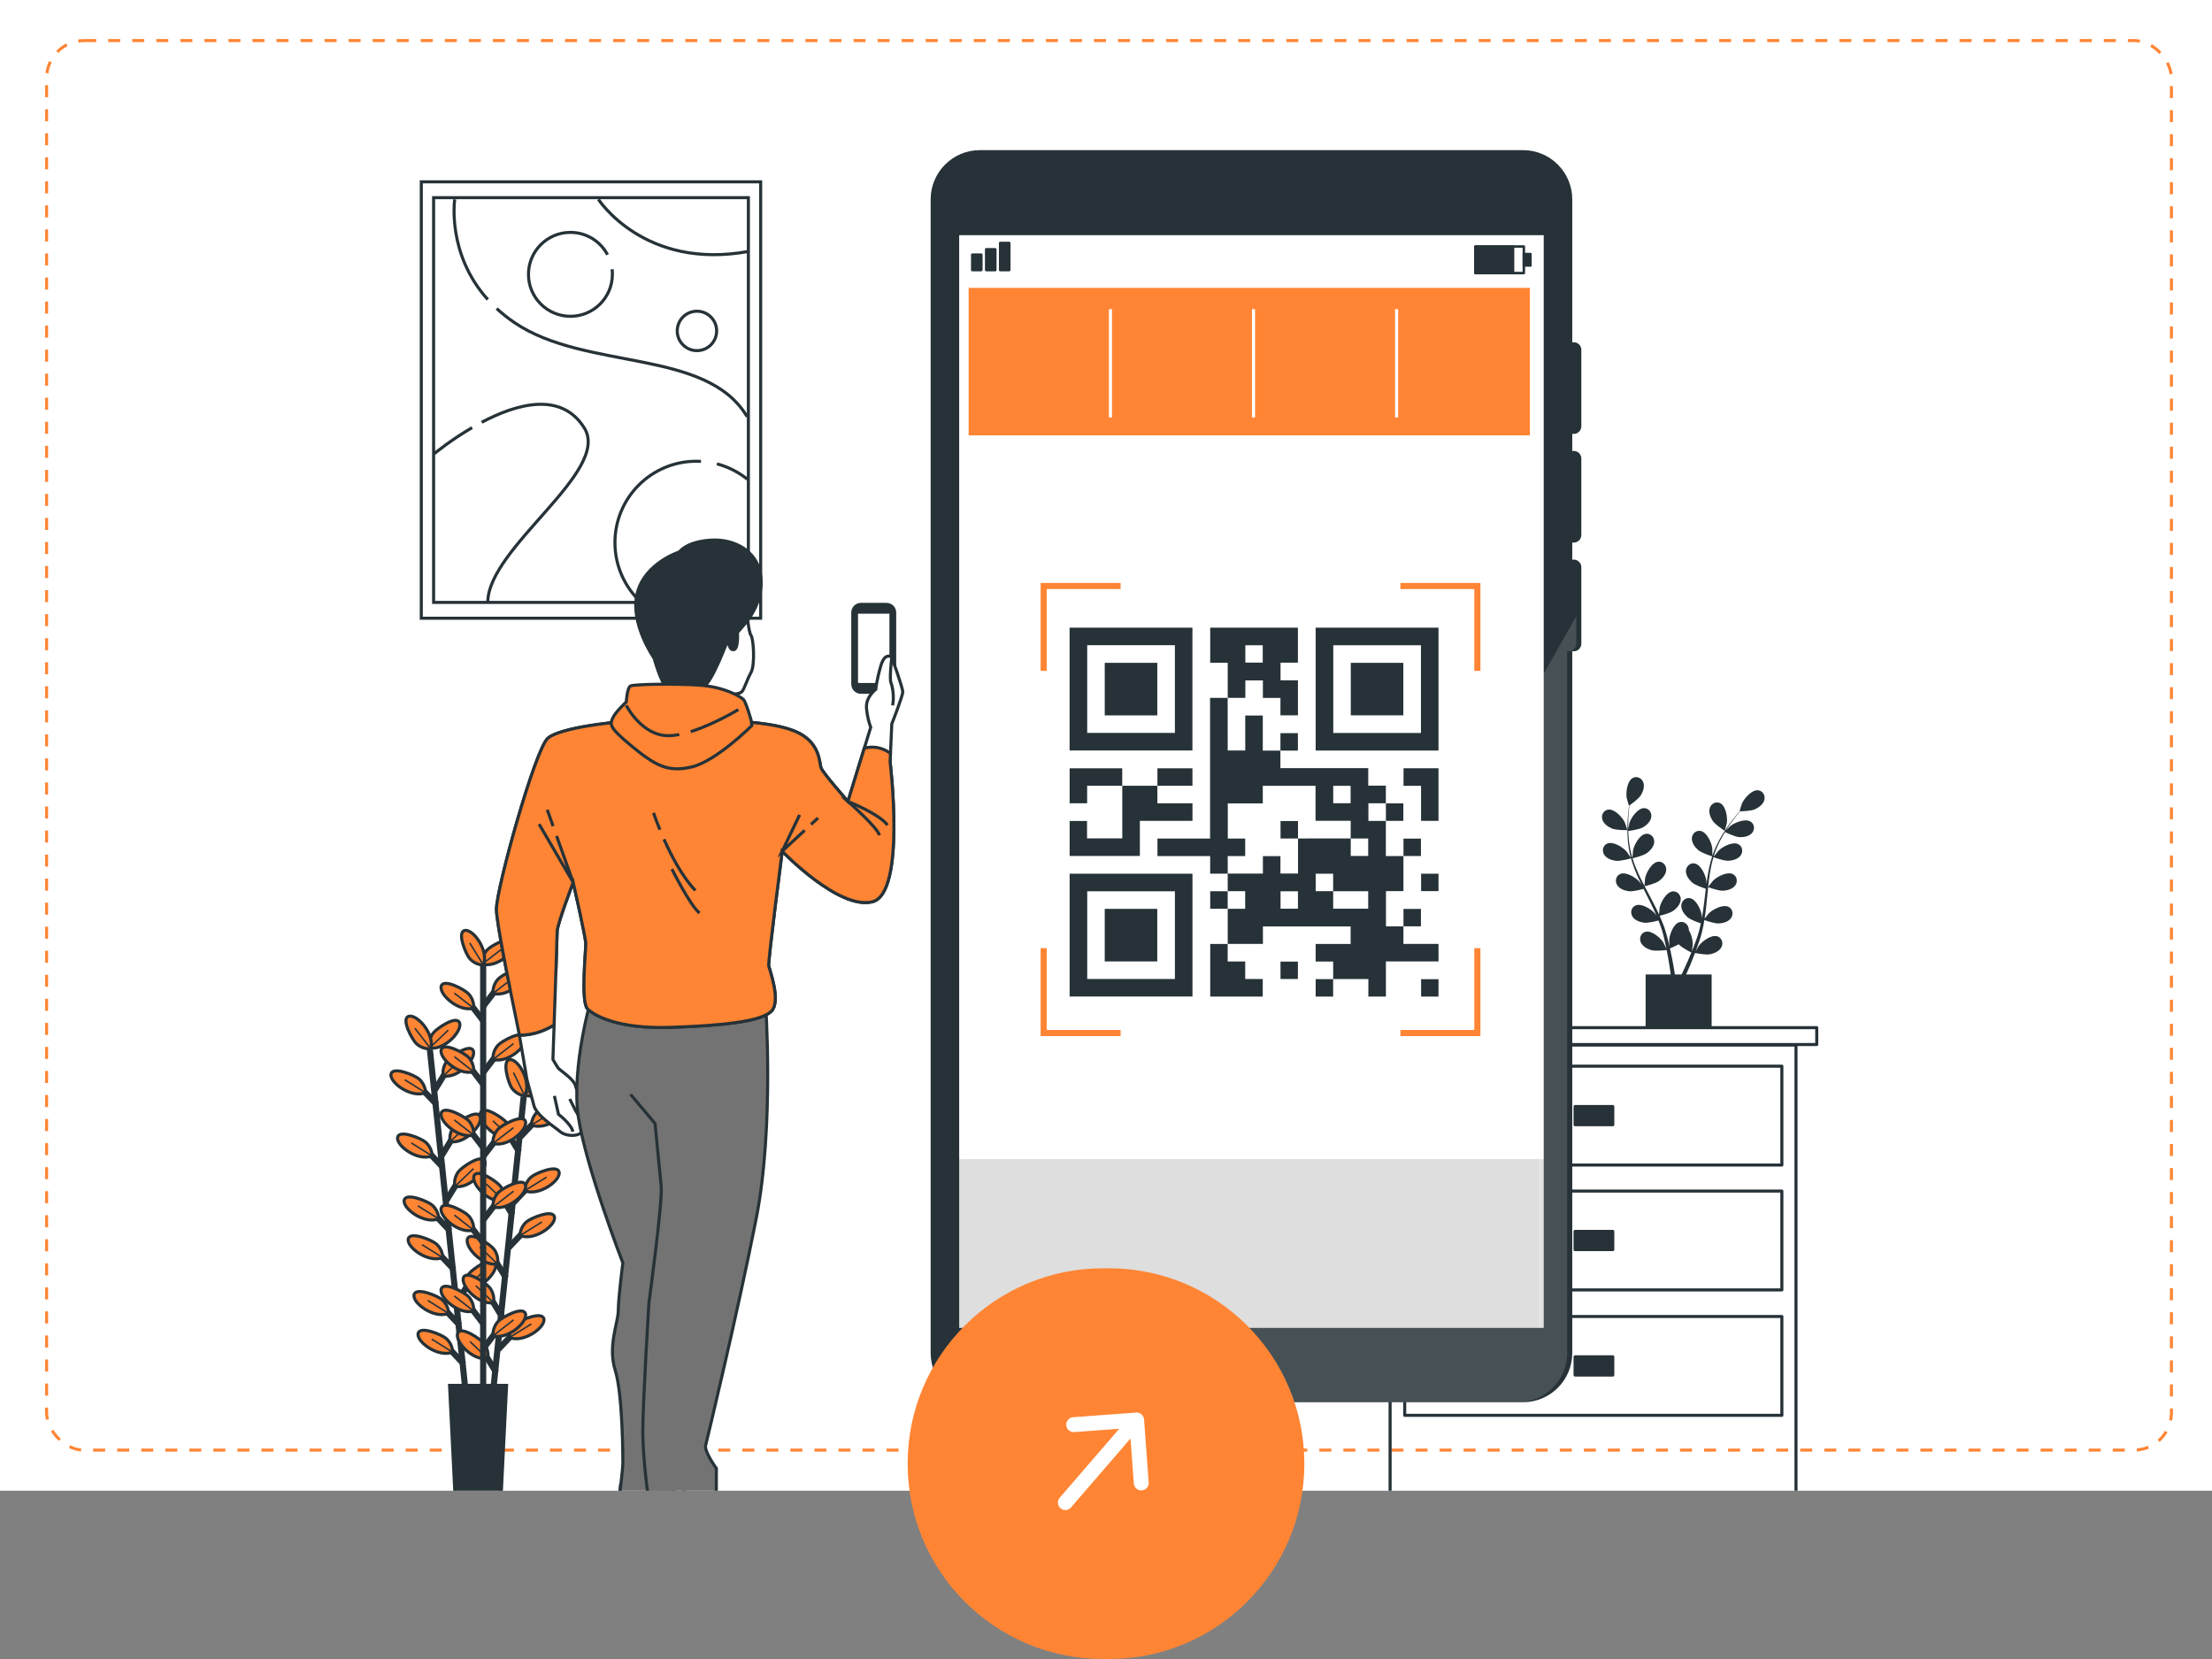 <svg width="368" height="276" viewBox="0 0 368 276" fill="none" xmlns="http://www.w3.org/2000/svg">
<rect x="0" y="0" width="368" height="276" fill="#808080" stroke="none"/>
<g clip-path="url(#clip0_485_4033)">
<rect width="368" height="248" fill="white"/>
<rect x="7.75" y="6.75" width="353.5" height="234.5" rx="6.25" stroke="#FF8534" stroke-width="0.5" stroke-dasharray="2 2"/>
<path d="M153.335 187.142V186.726L155.173 183.818H155.475V184.463H155.271L153.882 186.661V186.693H156.357V187.142H153.335ZM155.303 188V187.016V186.822V183.818H155.785V188H155.303ZM158.429 188.057C158.189 188.057 157.974 188.01 157.782 187.914C157.59 187.819 157.436 187.688 157.32 187.522C157.204 187.356 157.141 187.167 157.13 186.955H157.62C157.639 187.144 157.725 187.3 157.878 187.424C158.031 187.547 158.215 187.608 158.429 187.608C158.6 187.608 158.753 187.568 158.886 187.487C159.021 187.407 159.127 187.297 159.203 187.157C159.28 187.015 159.319 186.855 159.319 186.677C159.319 186.494 159.279 186.332 159.199 186.189C159.12 186.045 159.011 185.931 158.872 185.848C158.733 185.765 158.575 185.723 158.396 185.721C158.268 185.72 158.137 185.74 158.002 185.78C157.867 185.82 157.756 185.871 157.669 185.934L157.196 185.876L157.449 183.818H159.621V184.267H157.874L157.726 185.501H157.751C157.837 185.433 157.944 185.376 158.074 185.331C158.203 185.286 158.338 185.264 158.478 185.264C158.734 185.264 158.962 185.325 159.162 185.448C159.363 185.569 159.521 185.735 159.636 185.946C159.751 186.157 159.809 186.398 159.809 186.669C159.809 186.935 159.749 187.174 159.63 187.383C159.511 187.592 159.348 187.756 159.139 187.877C158.931 187.997 158.694 188.057 158.429 188.057ZM160.823 188.033C160.722 188.033 160.635 187.997 160.563 187.924C160.491 187.852 160.455 187.766 160.455 187.665C160.455 187.564 160.491 187.478 160.563 187.406C160.635 187.334 160.722 187.298 160.823 187.298C160.923 187.298 161.01 187.334 161.082 187.406C161.154 187.478 161.19 187.564 161.19 187.665C161.19 187.732 161.173 187.793 161.139 187.849C161.106 187.905 161.062 187.95 161.006 187.984C160.952 188.016 160.891 188.033 160.823 188.033ZM163.265 188.057C162.957 188.057 162.695 187.973 162.479 187.806C162.262 187.637 162.097 187.393 161.982 187.073C161.868 186.752 161.811 186.364 161.811 185.909C161.811 185.457 161.868 185.071 161.982 184.751C162.098 184.43 162.264 184.185 162.481 184.016C162.698 183.846 162.96 183.761 163.265 183.761C163.57 183.761 163.83 183.846 164.047 184.016C164.265 184.185 164.431 184.43 164.545 184.751C164.661 185.071 164.718 185.457 164.718 185.909C164.718 186.364 164.661 186.752 164.547 187.073C164.433 187.393 164.267 187.637 164.051 187.806C163.834 187.973 163.572 188.057 163.265 188.057ZM163.265 187.608C163.57 187.608 163.806 187.461 163.975 187.167C164.144 186.873 164.228 186.454 164.228 185.909C164.228 185.547 164.19 185.239 164.112 184.984C164.036 184.73 163.926 184.536 163.781 184.402C163.638 184.269 163.466 184.202 163.265 184.202C162.962 184.202 162.726 184.351 162.556 184.649C162.386 184.946 162.301 185.366 162.301 185.909C162.301 186.271 162.339 186.579 162.415 186.832C162.491 187.085 162.601 187.278 162.744 187.41C162.888 187.542 163.062 187.608 163.265 187.608ZM166.858 188.057C166.551 188.057 166.289 187.973 166.072 187.806C165.856 187.637 165.69 187.393 165.576 187.073C165.462 186.752 165.405 186.364 165.405 185.909C165.405 185.457 165.462 185.071 165.576 184.751C165.692 184.43 165.858 184.185 166.074 184.016C166.292 183.846 166.553 183.761 166.858 183.761C167.163 183.761 167.424 183.846 167.64 184.016C167.858 184.185 168.024 184.43 168.139 184.751C168.254 185.071 168.312 185.457 168.312 185.909C168.312 186.364 168.255 186.752 168.141 187.073C168.026 187.393 167.861 187.637 167.645 187.806C167.428 187.973 167.166 188.057 166.858 188.057ZM166.858 187.608C167.163 187.608 167.4 187.461 167.569 187.167C167.738 186.873 167.822 186.454 167.822 185.909C167.822 185.547 167.783 185.239 167.706 184.984C167.63 184.73 167.519 184.536 167.375 184.402C167.232 184.269 167.06 184.202 166.858 184.202C166.556 184.202 166.32 184.351 166.15 184.649C165.98 184.946 165.895 185.366 165.895 185.909C165.895 186.271 165.933 186.579 166.009 186.832C166.085 187.085 166.195 187.278 166.338 187.41C166.482 187.542 166.656 187.608 166.858 187.608Z" fill="white"/>
<path d="M227.814 173.773H302.244V170.968H227.814V173.773Z" stroke="#263238" stroke-width="0.51" stroke-miterlimit="10" stroke-linecap="round" stroke-linejoin="round"/>
<path d="M231.265 249.639H298.791V173.853H231.265V249.639Z" stroke="#263238" stroke-width="0.51" stroke-miterlimit="10" stroke-linecap="round" stroke-linejoin="round"/>
<path d="M233.695 193.822H296.441V177.378H233.695V193.822Z" stroke="#263238" stroke-width="0.51" stroke-miterlimit="10" stroke-linecap="round" stroke-linejoin="round"/>
<path d="M262.038 187.115H268.312V184.086H262.038V187.115Z" fill="#263238" stroke="#263238" stroke-width="0.51" stroke-miterlimit="10" stroke-linecap="round" stroke-linejoin="round"/>
<path d="M233.695 214.596H296.441V198.152H233.695V214.596Z" stroke="#263238" stroke-width="0.51" stroke-miterlimit="10" stroke-linecap="round" stroke-linejoin="round"/>
<path d="M262.038 207.889H268.312V204.859H262.038V207.889Z" fill="#263238" stroke="#263238" stroke-width="0.51" stroke-miterlimit="10" stroke-linecap="round" stroke-linejoin="round"/>
<path d="M233.695 235.463H296.441V219.019H233.695V235.463Z" stroke="#263238" stroke-width="0.51" stroke-miterlimit="10" stroke-linecap="round" stroke-linejoin="round"/>
<path d="M262.038 228.756H268.312V225.727H262.038V228.756Z" fill="#263238" stroke="#263238" stroke-width="0.51" stroke-miterlimit="10" stroke-linecap="round" stroke-linejoin="round"/>
<path d="M268.118 137.813C268.879 138.145 270.74 138.104 270.741 138.104C270.761 138.103 270.341 136.885 270.306 136.812C269.898 135.958 268.607 134.547 267.556 134.69C266.799 134.792 266.379 135.55 266.55 136.262C266.723 136.989 267.47 137.529 268.118 137.813Z" fill="#263238"/>
<path d="M286.941 138.22C286.957 138.23 287.279 136.983 287.29 136.902C287.421 135.964 287.122 134.076 286.167 133.615C285.48 133.283 284.711 133.682 284.46 134.371C284.204 135.074 284.529 135.937 284.913 136.531C285.364 137.227 286.94 138.219 286.941 138.22Z" fill="#263238"/>
<path d="M292.493 131.477C291.439 131.364 290.187 132.808 289.801 133.673C289.768 133.748 289.382 134.977 289.402 134.976C289.402 134.976 289.42 134.976 289.424 134.976C289.225 135.203 289.014 135.448 288.788 135.72C288.376 136.227 287.914 136.803 287.455 137.464C286.994 138.123 286.511 138.852 286.073 139.666C285.632 140.481 285.21 141.361 284.892 142.324C284.889 142.335 284.886 142.347 284.883 142.358C284.888 142.047 284.874 141.179 284.866 141.112C284.744 140.173 283.957 138.431 282.914 138.238C282.163 138.099 281.527 138.688 281.468 139.418C281.406 140.163 281.947 140.91 282.475 141.381C283.069 141.913 284.72 142.427 284.852 142.468C284.558 143.388 284.331 144.356 284.155 145.348C284.054 145.915 283.969 146.489 283.892 147.066C283.888 146.798 283.882 146.558 283.878 146.524C283.756 145.585 282.97 143.843 281.927 143.65C281.176 143.512 280.54 144.1 280.48 144.83C280.419 145.577 280.96 146.323 281.487 146.794C282.022 147.272 283.421 147.739 283.793 147.857C283.765 148.079 283.736 148.3 283.709 148.522C283.582 149.586 283.46 150.648 283.308 151.686C283.255 152.053 283.188 152.411 283.124 152.77C283.12 152.531 283.115 152.33 283.111 152.299C282.989 151.361 282.202 149.618 281.16 149.426C280.408 149.287 279.772 149.875 279.713 150.606C279.651 151.351 280.193 152.098 280.72 152.569C281.23 153.025 282.518 153.468 282.959 153.611C282.881 153.976 282.805 154.342 282.713 154.693C282.645 154.931 282.596 155.165 282.515 155.4C282.44 155.635 282.364 155.867 282.29 156.097C282.131 156.534 281.969 156.987 281.803 157.411C281.69 157.706 281.577 157.985 281.463 158.266C281.52 157.903 281.618 157.189 281.619 157.128C281.634 156.499 281.41 155.477 280.966 154.758C280.968 154.665 280.963 154.573 280.948 154.481C280.832 153.758 280.152 153.22 279.414 153.416C278.39 153.689 277.74 155.487 277.692 156.432C277.688 156.488 277.725 157.097 277.755 157.481C277.703 157.258 277.656 157.041 277.6 156.812C277.492 156.359 277.372 155.91 277.244 155.426C277.174 155.195 277.103 154.961 277.032 154.726C276.966 154.49 276.866 154.25 276.784 154.009C276.582 153.455 276.349 152.904 276.103 152.353C276.499 152.258 277.903 151.9 278.466 151.468C279.027 151.037 279.622 150.333 279.617 149.585C279.612 148.852 279.021 148.218 278.262 148.3C277.208 148.414 276.293 150.093 276.102 151.021C276.09 151.079 276.027 151.759 276 152.134C275.849 151.804 275.701 151.474 275.538 151.145C275.067 150.197 274.56 149.251 274.059 148.306C273.906 148.016 273.756 147.726 273.605 147.436C273.747 147.403 275.424 147.014 276.055 146.53C276.616 146.099 277.211 145.395 277.206 144.647C277.2 143.914 276.61 143.28 275.85 143.363C274.796 143.477 273.882 145.156 273.691 146.084C273.676 146.153 273.588 147.133 273.577 147.383C273.245 146.744 272.92 146.104 272.626 145.46C272.219 144.572 271.867 143.679 271.591 142.788C271.657 142.773 273.41 142.375 274.056 141.879C274.617 141.448 275.212 140.744 275.207 139.996C275.202 139.263 274.611 138.629 273.852 138.711C272.798 138.825 271.883 140.505 271.692 141.431C271.679 141.493 271.611 142.239 271.587 142.595C271.554 142.598 271.56 142.598 271.527 142.601C271.243 141.643 271.088 140.68 270.988 139.77C270.928 139.244 270.901 138.737 270.886 138.244C271.22 138.203 272.744 138 273.375 137.618C273.98 137.252 274.649 136.617 274.726 135.873C274.801 135.144 274.284 134.448 273.52 134.447C272.46 134.445 271.367 136.014 271.075 136.914C271.059 136.963 270.952 137.479 270.88 137.856C270.877 137.633 270.869 137.403 270.87 137.19C270.872 136.388 270.922 135.654 270.973 135.004C271.004 134.635 271.04 134.302 271.077 133.99C271.384 133.779 272.61 132.914 272.987 132.295C273.355 131.691 273.656 130.82 273.381 130.124C273.112 129.442 272.332 129.064 271.654 129.414C270.712 129.901 270.465 131.797 270.62 132.731C270.634 132.811 270.99 134.049 271.005 134.038C271.005 134.038 271.02 134.028 271.024 134.026C270.982 134.324 270.942 134.646 270.904 134.997C270.84 135.647 270.772 136.382 270.754 137.187C270.733 137.991 270.733 138.866 270.815 139.787C270.897 140.71 271.03 141.677 271.297 142.655C271.3 142.667 271.304 142.678 271.307 142.688C271.141 142.426 270.65 141.709 270.606 141.659C269.986 140.943 268.369 139.924 267.393 140.338C266.69 140.636 266.484 141.478 266.837 142.12C267.198 142.776 268.061 143.101 268.76 143.203C269.549 143.317 271.21 142.836 271.342 142.797C271.604 143.727 271.948 144.66 272.349 145.584C272.578 146.113 272.824 146.639 273.078 147.163C272.927 146.941 272.789 146.743 272.768 146.718C272.148 146.002 270.53 144.983 269.554 145.397C268.851 145.695 268.646 146.537 268.999 147.18C269.359 147.835 270.222 148.16 270.922 148.262C271.632 148.365 273.056 147.983 273.432 147.877C273.531 148.077 273.628 148.278 273.728 148.478C274.209 149.435 274.693 150.388 275.14 151.338C275.297 151.673 275.439 152.008 275.584 152.343C275.449 152.146 275.334 151.981 275.313 151.958C274.694 151.242 273.077 150.223 272.1 150.637C271.397 150.935 271.192 151.777 271.545 152.419C271.905 153.075 272.768 153.4 273.468 153.502C274.145 153.6 275.463 153.259 275.91 153.135C276.047 153.483 276.184 153.83 276.302 154.173C276.377 154.409 276.465 154.631 276.527 154.872C276.593 155.11 276.659 155.345 276.724 155.578C276.832 156.031 276.947 156.497 277.042 156.942C277.11 157.251 277.169 157.546 277.23 157.844C277.078 157.509 276.765 156.859 276.733 156.808C276.229 156.007 274.785 154.755 273.757 155.016C273.017 155.205 272.686 156.006 272.937 156.694C273.194 157.396 273.998 157.848 274.674 158.055C275.419 158.282 277.067 158.074 277.273 158.047C277.372 158.54 277.463 159.02 277.542 159.474C277.718 160.47 277.85 161.363 277.952 162.12H273.775V170.905H284.757V162.12H280.51C280.786 161.509 281.088 160.813 281.402 160.043C281.597 159.572 281.794 159.064 281.993 158.54C282.192 158.582 283.824 158.914 284.585 158.742C285.274 158.586 286.11 158.196 286.418 157.514C286.721 156.847 286.45 156.023 285.726 155.78C284.721 155.443 283.187 156.584 282.625 157.345C282.592 157.39 282.287 157.918 282.099 158.254C282.18 158.04 282.26 157.833 282.339 157.611C282.5 157.174 282.647 156.733 282.807 156.259C282.876 156.028 282.946 155.793 283.016 155.557C283.091 155.325 283.141 155.069 283.206 154.823C283.342 154.249 283.453 153.661 283.551 153.066C283.934 153.206 285.302 153.682 286.011 153.632C286.716 153.582 287.601 153.323 288.009 152.696C288.409 152.082 288.266 151.227 287.587 150.877C286.645 150.391 284.956 151.287 284.285 151.955C284.243 151.996 283.815 152.529 283.586 152.827C283.642 152.469 283.7 152.112 283.745 151.747C283.876 150.696 283.975 149.628 284.079 148.563C284.11 148.237 284.146 147.912 284.18 147.587C284.316 147.638 285.93 148.239 286.723 148.183C287.428 148.134 288.313 147.875 288.722 147.247C289.122 146.633 288.979 145.779 288.3 145.429C287.358 144.943 285.668 145.839 284.998 146.506C284.947 146.557 284.333 147.325 284.186 147.528C284.262 146.812 284.344 146.099 284.454 145.399C284.604 144.434 284.803 143.495 285.065 142.599C285.128 142.623 286.809 143.258 287.622 143.201C288.327 143.151 289.212 142.892 289.62 142.265C290.02 141.651 289.877 140.796 289.199 140.446C288.256 139.96 286.568 140.856 285.896 141.524C285.853 141.568 285.384 142.152 285.168 142.436C285.138 142.42 285.144 142.423 285.114 142.407C285.405 141.452 285.808 140.563 286.226 139.749C286.467 139.277 286.724 138.84 286.983 138.42C287.284 138.57 288.667 139.242 289.405 139.271C290.111 139.299 291.019 139.139 291.494 138.561C291.959 137.994 291.911 137.129 291.274 136.706C290.391 136.12 288.614 136.825 287.874 137.415C287.833 137.447 287.461 137.818 287.192 138.092C287.312 137.905 287.433 137.709 287.551 137.531C287.995 136.863 288.442 136.279 288.842 135.764C289.072 135.474 289.286 135.215 289.488 134.976C289.861 134.969 291.361 134.924 292.016 134.616C292.656 134.315 293.388 133.754 293.543 133.022C293.694 132.305 293.253 131.559 292.493 131.477ZM280.823 159.796C280.441 160.675 280.079 161.453 279.759 162.117H278.646C278.525 161.334 278.367 160.402 278.159 159.356C278.061 158.856 277.946 158.323 277.823 157.777C277.947 157.728 278.649 157.443 279.272 157.095C279.815 157.683 281.205 158.371 281.385 158.458C281.196 158.923 281.008 159.374 280.823 159.796Z" fill="#263238"/>
<path d="M71.522 174.65L77.436 231.329" stroke="#263238" stroke-width="1.02" stroke-miterlimit="10"/>
<path d="M76.484 220.485L73.803 217.652" stroke="#263238" stroke-width="1.02" stroke-miterlimit="10"/>
<path d="M74.617 218.501C74.617 218.501 74.694 217.248 73.55 216.226C72.861 215.612 69.239 214.088 68.895 215.364C68.522 216.751 72.229 219.476 74.617 218.501Z" fill="#FF8534" stroke="#263238" stroke-width="0.51" stroke-miterlimit="10"/>
<path d="M74.617 218.503L71.168 216.354" stroke="#263238" stroke-width="0.255" stroke-miterlimit="10"/>
<path d="M77.158 226.93L74.477 224.098" stroke="#263238" stroke-width="1.02" stroke-miterlimit="10"/>
<path d="M75.291 224.946C75.291 224.946 75.368 223.693 74.224 222.672C73.535 222.057 69.913 220.533 69.569 221.809C69.195 223.197 72.903 225.922 75.291 224.946Z" fill="#FF8534" stroke="#263238" stroke-width="0.51" stroke-miterlimit="10"/>
<path d="M75.29 224.948L71.842 222.799" stroke="#263238" stroke-width="0.255" stroke-miterlimit="10"/>
<path d="M74.844 204.752L72.162 201.92" stroke="#263238" stroke-width="1.02" stroke-miterlimit="10"/>
<path d="M72.976 202.769C72.976 202.769 73.053 201.516 71.909 200.494C71.221 199.88 67.599 198.356 67.255 199.631C66.881 201.019 70.589 203.744 72.976 202.769Z" fill="#FF8534" stroke="#263238" stroke-width="0.51" stroke-miterlimit="10"/>
<path d="M72.976 202.77L69.527 200.621" stroke="#263238" stroke-width="0.255" stroke-miterlimit="10"/>
<path d="M75.515 211.2L72.834 208.367" stroke="#263238" stroke-width="1.02" stroke-miterlimit="10"/>
<path d="M73.648 209.216C73.648 209.216 73.725 207.963 72.581 206.941C71.892 206.327 68.27 204.803 67.927 206.078C67.553 207.466 71.26 210.192 73.648 209.216Z" fill="#FF8534" stroke="#263238" stroke-width="0.51" stroke-miterlimit="10"/>
<path d="M73.648 209.217L70.199 207.068" stroke="#263238" stroke-width="0.255" stroke-miterlimit="10"/>
<path d="M73.75 194.283L71.068 191.451" stroke="#263238" stroke-width="1.02" stroke-miterlimit="10"/>
<path d="M71.883 192.3C71.883 192.3 71.959 191.047 70.815 190.025C70.127 189.411 66.505 187.887 66.161 189.162C65.787 190.55 69.495 193.275 71.883 192.3Z" fill="#FF8534" stroke="#263238" stroke-width="0.51" stroke-miterlimit="10"/>
<path d="M71.882 192.301L68.434 190.152" stroke="#263238" stroke-width="0.255" stroke-miterlimit="10"/>
<path d="M72.654 183.768L69.973 180.936" stroke="#263238" stroke-width="1.02" stroke-miterlimit="10"/>
<path d="M70.787 181.784C70.787 181.784 70.864 180.531 69.719 179.51C69.031 178.895 65.409 177.371 65.065 178.647C64.692 180.034 68.399 182.759 70.787 181.784Z" fill="#FF8534" stroke="#263238" stroke-width="0.51" stroke-miterlimit="10"/>
<path d="M70.787 181.786L67.338 179.637" stroke="#263238" stroke-width="0.255" stroke-miterlimit="10"/>
<path d="M76.035 216.666L78.074 213.342" stroke="#263238" stroke-width="1.02" stroke-miterlimit="10"/>
<path d="M77.452 214.341C77.452 214.341 77.119 213.131 78.027 211.895C78.574 211.151 81.803 208.912 82.403 210.09C83.055 211.37 79.99 214.802 77.452 214.341Z" fill="#FF8534" stroke="#263238" stroke-width="0.51" stroke-miterlimit="10"/>
<path d="M77.451 214.341L80.556 211.373" stroke="#263238" stroke-width="0.255" stroke-miterlimit="10"/>
<path d="M74.266 199.706L76.305 196.381" stroke="#263238" stroke-width="1.02" stroke-miterlimit="10"/>
<path d="M75.683 197.38C75.683 197.38 75.349 196.17 76.258 194.934C76.804 194.19 80.034 191.952 80.633 193.129C81.286 194.409 78.221 197.841 75.683 197.38Z" fill="#FF8534" stroke="#263238" stroke-width="0.51" stroke-miterlimit="10"/>
<path d="M75.682 197.38L78.787 194.412" stroke="#263238" stroke-width="0.255" stroke-miterlimit="10"/>
<path d="M73.484 192.251L75.523 188.926" stroke="#263238" stroke-width="1.02" stroke-miterlimit="10"/>
<path d="M74.902 189.925C74.902 189.925 74.568 188.715 75.476 187.479C76.023 186.735 79.252 184.496 79.853 185.674C80.504 186.954 77.44 190.386 74.902 189.925Z" fill="#FF8534" stroke="#263238" stroke-width="0.51" stroke-miterlimit="10"/>
<path d="M74.9 189.925L78.006 186.957" stroke="#263238" stroke-width="0.255" stroke-miterlimit="10"/>
<path d="M72.346 181.325L74.385 178" stroke="#263238" stroke-width="1.02" stroke-miterlimit="10"/>
<path d="M73.761 178.999C73.761 178.999 73.427 177.789 74.336 176.553C74.882 175.81 78.112 173.571 78.712 174.748C79.364 176.028 76.299 179.461 73.761 178.999Z" fill="#FF8534" stroke="#263238" stroke-width="0.51" stroke-miterlimit="10"/>
<path d="M73.762 178.997L76.867 176.029" stroke="#263238" stroke-width="0.255" stroke-miterlimit="10"/>
<path d="M71.472 174.337C71.472 174.337 71.138 173.127 72.047 171.891C72.593 171.147 75.823 168.909 76.422 170.086C77.075 171.366 74.01 174.798 71.472 174.337Z" fill="#FF8534" stroke="#263238" stroke-width="0.51" stroke-miterlimit="10"/>
<path d="M71.473 174.337L74.578 171.369" stroke="#263238" stroke-width="0.255" stroke-miterlimit="10"/>
<path d="M71.653 174.466C71.653 174.466 70.414 174.671 69.281 173.638C68.598 173.016 66.71 169.57 67.944 169.097C69.286 168.582 72.377 171.991 71.653 174.466Z" fill="#FF8534" stroke="#263238" stroke-width="0.51" stroke-miterlimit="10"/>
<path d="M71.652 174.466L69.025 171.066" stroke="#263238" stroke-width="0.255" stroke-miterlimit="10"/>
<path d="M87.124 182.455L81.242 239.136" stroke="#263238" stroke-width="1.02" stroke-miterlimit="10"/>
<path d="M82.545 228.326L80.504 225.002" stroke="#263238" stroke-width="1.02" stroke-miterlimit="10"/>
<path d="M81.126 226C81.126 226 81.459 224.79 80.55 223.555C80.003 222.812 76.772 220.574 76.173 221.752C75.521 223.033 78.588 226.463 81.126 226Z" fill="#FF8534" stroke="#263238" stroke-width="0.51" stroke-miterlimit="10"/>
<path d="M81.126 226L78.193 223.188" stroke="#263238" stroke-width="0.255" stroke-miterlimit="10"/>
<path d="M84.175 212.599L82.135 209.275" stroke="#263238" stroke-width="1.02" stroke-miterlimit="10"/>
<path d="M82.757 210.274C82.757 210.274 83.09 209.064 82.181 207.828C81.634 207.085 78.403 204.848 77.803 206.026C77.153 207.306 80.22 210.736 82.757 210.274Z" fill="#FF8534" stroke="#263238" stroke-width="0.51" stroke-miterlimit="10"/>
<path d="M82.756 210.272L79.824 207.459" stroke="#263238" stroke-width="0.255" stroke-miterlimit="10"/>
<path d="M83.508 219.042L81.467 215.719" stroke="#263238" stroke-width="1.02" stroke-miterlimit="10"/>
<path d="M82.089 216.717C82.089 216.717 82.422 215.507 81.513 214.272C80.966 213.529 77.735 211.291 77.135 212.469C76.484 213.75 79.551 217.18 82.089 216.717Z" fill="#FF8534" stroke="#263238" stroke-width="0.51" stroke-miterlimit="10"/>
<path d="M82.089 216.717L79.156 213.904" stroke="#263238" stroke-width="0.255" stroke-miterlimit="10"/>
<path d="M85.26 202.124L83.219 198.801" stroke="#263238" stroke-width="1.02" stroke-miterlimit="10"/>
<path d="M83.841 199.799C83.841 199.799 84.174 198.589 83.265 197.354C82.718 196.611 79.487 194.373 78.888 195.551C78.236 196.832 81.303 200.262 83.841 199.799Z" fill="#FF8534" stroke="#263238" stroke-width="0.51" stroke-miterlimit="10"/>
<path d="M83.841 199.798L80.908 196.984" stroke="#263238" stroke-width="0.255" stroke-miterlimit="10"/>
<path d="M86.356 191.609L84.314 188.285" stroke="#263238" stroke-width="1.02" stroke-miterlimit="10"/>
<path d="M84.937 189.284C84.937 189.284 85.27 188.073 84.361 186.838C83.814 186.095 80.582 183.858 79.983 185.035C79.332 186.316 82.399 189.746 84.937 189.284Z" fill="#FF8534" stroke="#263238" stroke-width="0.51" stroke-miterlimit="10"/>
<path d="M84.936 189.282L82.004 186.469" stroke="#263238" stroke-width="0.255" stroke-miterlimit="10"/>
<path d="M82.889 224.503L85.568 221.67" stroke="#263238" stroke-width="1.02" stroke-miterlimit="10"/>
<path d="M84.755 222.519C84.755 222.519 84.677 221.267 85.821 220.244C86.509 219.629 90.13 218.103 90.475 219.379C90.85 220.766 87.143 223.493 84.755 222.519Z" fill="#FF8534" stroke="#263238" stroke-width="0.51" stroke-miterlimit="10"/>
<path d="M84.754 222.519L88.404 220.254" stroke="#263238" stroke-width="0.255" stroke-miterlimit="10"/>
<path d="M84.647 207.539L87.326 204.705" stroke="#263238" stroke-width="1.02" stroke-miterlimit="10"/>
<path d="M86.513 205.555C86.513 205.555 86.435 204.301 87.579 203.279C88.267 202.664 91.888 201.138 92.233 202.414C92.608 203.801 88.902 206.529 86.513 205.555Z" fill="#FF8534" stroke="#263238" stroke-width="0.51" stroke-miterlimit="10"/>
<path d="M86.512 205.554L90.162 203.289" stroke="#263238" stroke-width="0.255" stroke-miterlimit="10"/>
<path d="M85.422 200.084L88.102 197.25" stroke="#263238" stroke-width="1.02" stroke-miterlimit="10"/>
<path d="M87.288 198.099C87.288 198.099 87.211 196.846 88.354 195.824C89.042 195.209 92.664 193.683 93.008 194.959C93.383 196.346 89.677 199.074 87.288 198.099Z" fill="#FF8534" stroke="#263238" stroke-width="0.51" stroke-miterlimit="10"/>
<path d="M87.287 198.099L90.937 195.834" stroke="#263238" stroke-width="0.255" stroke-miterlimit="10"/>
<path d="M86.557 189.154L89.236 186.32" stroke="#263238" stroke-width="1.02" stroke-miterlimit="10"/>
<path d="M88.423 187.172C88.423 187.172 88.346 185.919 89.489 184.897C90.177 184.282 93.798 182.756 94.143 184.031C94.517 185.418 90.811 188.146 88.423 187.172Z" fill="#FF8534" stroke="#263238" stroke-width="0.51" stroke-miterlimit="10"/>
<path d="M88.422 187.171L92.071 184.906" stroke="#263238" stroke-width="0.255" stroke-miterlimit="10"/>
<path d="M87.142 182.139C87.142 182.139 87.064 180.885 88.208 179.863C88.896 179.248 92.517 177.722 92.861 178.998C93.236 180.385 89.53 183.113 87.142 182.139Z" fill="#FF8534" stroke="#263238" stroke-width="0.51" stroke-miterlimit="10"/>
<path d="M87.141 182.138L90.791 179.873" stroke="#263238" stroke-width="0.255" stroke-miterlimit="10"/>
<path d="M87.291 182.3C87.291 182.3 86.037 182.246 85.14 181.002C84.6 180.253 83.463 176.491 84.767 176.283C86.186 176.055 88.51 180.027 87.291 182.3Z" fill="#FF8534" stroke="#263238" stroke-width="0.51" stroke-miterlimit="10"/>
<path d="M87.29 182.301L85.42 178.434" stroke="#263238" stroke-width="0.255" stroke-miterlimit="10"/>
<path d="M80.383 159.375V231.052" stroke="#263238" stroke-width="1.02" stroke-miterlimit="10"/>
<path d="M80.438 220.273L78.064 217.178" stroke="#263238" stroke-width="1.02" stroke-miterlimit="10"/>
<path d="M78.787 218.107C78.787 218.107 78.993 216.868 77.962 215.734C77.341 215.051 73.896 213.159 73.422 214.392C72.905 215.734 76.31 218.829 78.787 218.107Z" fill="#FF8534" stroke="#263238" stroke-width="0.51" stroke-miterlimit="10"/>
<path d="M78.787 218.107L75.58 215.611" stroke="#263238" stroke-width="0.255" stroke-miterlimit="10"/>
<path d="M80.438 206.804L78.064 203.709" stroke="#263238" stroke-width="1.02" stroke-miterlimit="10"/>
<path d="M78.787 204.638C78.787 204.638 78.993 203.4 77.962 202.265C77.341 201.582 73.896 199.69 73.422 200.924C72.905 202.265 76.31 205.36 78.787 204.638Z" fill="#FF8534" stroke="#263238" stroke-width="0.51" stroke-miterlimit="10"/>
<path d="M78.787 204.638L75.58 202.143" stroke="#263238" stroke-width="0.255" stroke-miterlimit="10"/>
<path d="M80.438 190.99L78.064 187.895" stroke="#263238" stroke-width="1.02" stroke-miterlimit="10"/>
<path d="M78.787 188.823C78.787 188.823 78.993 187.585 77.962 186.45C77.341 185.768 73.896 183.876 73.422 185.109C72.905 186.45 76.31 189.546 78.787 188.823Z" fill="#FF8534" stroke="#263238" stroke-width="0.51" stroke-miterlimit="10"/>
<path d="M78.787 188.824L75.58 186.328" stroke="#263238" stroke-width="0.255" stroke-miterlimit="10"/>
<path d="M80.438 180.462L78.064 177.367" stroke="#263238" stroke-width="1.02" stroke-miterlimit="10"/>
<path d="M78.787 178.296C78.787 178.296 78.993 177.058 77.962 175.923C77.341 175.24 73.896 173.349 73.422 174.582C72.905 175.923 76.31 179.018 78.787 178.296Z" fill="#FF8534" stroke="#263238" stroke-width="0.51" stroke-miterlimit="10"/>
<path d="M78.787 178.296L75.58 175.801" stroke="#263238" stroke-width="0.255" stroke-miterlimit="10"/>
<path d="M80.438 169.886L78.064 166.791" stroke="#263238" stroke-width="1.02" stroke-miterlimit="10"/>
<path d="M78.787 167.72C78.787 167.72 78.993 166.482 77.962 165.347C77.341 164.664 73.896 162.772 73.422 164.006C72.905 165.347 76.31 168.442 78.787 167.72Z" fill="#FF8534" stroke="#263238" stroke-width="0.51" stroke-miterlimit="10"/>
<path d="M78.787 167.72L75.58 165.225" stroke="#263238" stroke-width="0.255" stroke-miterlimit="10"/>
<path d="M80.387 224.386L82.76 221.291" stroke="#263238" stroke-width="1.02" stroke-miterlimit="10"/>
<path d="M82.036 222.22C82.036 222.22 81.83 220.982 82.862 219.847C83.482 219.164 86.927 217.272 87.402 218.506C87.917 219.847 84.513 222.942 82.036 222.22Z" fill="#FF8534" stroke="#263238" stroke-width="0.51" stroke-miterlimit="10"/>
<path d="M82.037 222.219L85.434 219.59" stroke="#263238" stroke-width="0.255" stroke-miterlimit="10"/>
<path d="M80.387 202.964L82.76 199.869" stroke="#263238" stroke-width="1.02" stroke-miterlimit="10"/>
<path d="M82.036 200.798C82.036 200.798 81.83 199.56 82.862 198.425C83.482 197.742 86.927 195.851 87.402 197.084C87.917 198.425 84.513 201.521 82.036 200.798Z" fill="#FF8534" stroke="#263238" stroke-width="0.51" stroke-miterlimit="10"/>
<path d="M82.037 200.798L85.434 198.168" stroke="#263238" stroke-width="0.255" stroke-miterlimit="10"/>
<path d="M80.387 192.392L82.76 189.297" stroke="#263238" stroke-width="1.02" stroke-miterlimit="10"/>
<path d="M82.036 190.226C82.036 190.226 81.83 188.988 82.862 187.853C83.482 187.17 86.927 185.278 87.402 186.511C87.917 187.853 84.513 190.948 82.036 190.226Z" fill="#FF8534" stroke="#263238" stroke-width="0.51" stroke-miterlimit="10"/>
<path d="M82.037 190.225L85.434 187.596" stroke="#263238" stroke-width="0.255" stroke-miterlimit="10"/>
<path d="M80.387 178.414L82.76 175.318" stroke="#263238" stroke-width="1.02" stroke-miterlimit="10"/>
<path d="M82.036 176.247C82.036 176.247 81.83 175.009 82.862 173.874C83.482 173.191 86.927 171.3 87.402 172.533C87.917 173.874 84.513 176.969 82.036 176.247Z" fill="#FF8534" stroke="#263238" stroke-width="0.51" stroke-miterlimit="10"/>
<path d="M82.037 176.247L85.434 173.617" stroke="#263238" stroke-width="0.255" stroke-miterlimit="10"/>
<path d="M80.385 167.427L82.758 164.332" stroke="#263238" stroke-width="1.02" stroke-miterlimit="10"/>
<path d="M82.036 165.263C82.036 165.263 81.83 164.025 82.862 162.89C83.482 162.207 86.927 160.315 87.402 161.549C87.917 162.89 84.513 165.985 82.036 165.263Z" fill="#FF8534" stroke="#263238" stroke-width="0.51" stroke-miterlimit="10"/>
<path d="M82.037 165.263L85.434 162.633" stroke="#263238" stroke-width="0.255" stroke-miterlimit="10"/>
<path d="M80.242 160.388C80.242 160.388 80.035 159.15 81.067 158.015C81.687 157.332 85.132 155.44 85.607 156.674C86.123 158.015 82.718 161.111 80.242 160.388Z" fill="#FF8534" stroke="#263238" stroke-width="0.51" stroke-miterlimit="10"/>
<path d="M80.242 160.389L83.639 157.76" stroke="#263238" stroke-width="0.255" stroke-miterlimit="10"/>
<path d="M80.408 160.534C80.408 160.534 79.155 160.609 78.135 159.465C77.521 158.776 76.001 155.151 77.277 154.809C78.665 154.436 81.386 158.147 80.408 160.534Z" fill="#FF8534" stroke="#263238" stroke-width="0.51" stroke-miterlimit="10"/>
<path d="M80.409 160.533L78.15 156.879" stroke="#263238" stroke-width="0.255" stroke-miterlimit="10"/>
<path d="M83.331 249.642H75.74L74.791 230.471H84.28L83.331 249.642Z" fill="#263238" stroke="#263238" stroke-width="0.51" stroke-miterlimit="10"/>
<path d="M115.69 102.852H70.088V30.252H126.55V102.852H118.656" stroke="#263238" stroke-width="0.51" stroke-miterlimit="10"/>
<path d="M124.504 32.885H72.137V100.22H124.504V32.885Z" stroke="#263238" stroke-width="0.51" stroke-miterlimit="10"/>
<path d="M82.627 51.328C83.505 52.141 84.49 52.929 85.594 53.678C97.439 61.716 117.533 57.909 124.302 69.331" stroke="#263238" stroke-width="0.51" stroke-miterlimit="10"/>
<path d="M75.652 33.16C75.652 33.16 74.275 42.187 81.15 49.831" stroke="#263238" stroke-width="0.51" stroke-miterlimit="10"/>
<path d="M80.139 70.252C85.916 67.201 93.398 65.034 97.227 71.233C101.669 78.424 81.151 91.116 81.151 100.211" stroke="#263238" stroke-width="0.51" stroke-miterlimit="10"/>
<path d="M72.268 75.465C72.268 75.465 74.903 73.265 78.541 71.143" stroke="#263238" stroke-width="0.51" stroke-miterlimit="10"/>
<path d="M99.553 33.16C99.553 33.16 107.168 45.005 124.512 41.832" stroke="#263238" stroke-width="0.51" stroke-miterlimit="10"/>
<path d="M101.83 44.794C101.863 45.072 101.881 45.354 101.881 45.641C101.881 49.496 98.755 52.621 94.9 52.621C91.045 52.621 87.92 49.496 87.92 45.641C87.92 41.785 91.045 38.66 94.9 38.66C97.577 38.66 99.901 40.167 101.073 42.377" stroke="#263238" stroke-width="0.51" stroke-miterlimit="10"/>
<path d="M119.225 55.054C119.225 56.865 117.757 58.333 115.947 58.333C114.136 58.333 112.668 56.865 112.668 55.054C112.668 53.244 114.136 51.775 115.947 51.775C117.757 51.776 119.225 53.244 119.225 55.054Z" stroke="#263238" stroke-width="0.51" stroke-miterlimit="10"/>
<path d="M119.268 77.172C121.141 77.661 122.857 78.541 124.322 79.72" stroke="#263238" stroke-width="0.51" stroke-miterlimit="10"/>
<path d="M106.704 100.26C104 97.785 102.305 94.226 102.305 90.272C102.305 82.795 108.366 76.734 115.842 76.734C116.104 76.734 116.364 76.742 116.622 76.756" stroke="#263238" stroke-width="0.51" stroke-miterlimit="10"/>
<path d="M258.718 34.674H155.787V225.358H258.718V34.674Z" fill="white"/>
<path d="M258.718 192.838H155.787V225.357H258.718V192.838Z" fill="#DEDEDE"/>
<path d="M261.809 72.19C262.511 72.19 263.08 71.621 263.08 70.919V58.204C263.08 57.502 262.511 56.933 261.809 56.933C261.727 56.933 261.648 56.942 261.57 56.957V33.174C261.57 28.647 257.9 24.977 253.372 24.977H163.026C158.498 24.977 154.828 28.647 154.828 33.174V225.084C154.828 229.612 158.499 233.282 163.026 233.282H253.372C257.9 233.282 261.57 229.612 261.57 225.084V108.332C261.648 108.347 261.727 108.356 261.809 108.356C262.511 108.356 263.08 107.787 263.08 107.085V94.37C263.08 93.668 262.511 93.099 261.809 93.099C261.727 93.099 261.648 93.108 261.57 93.123V90.249C261.648 90.264 261.727 90.273 261.809 90.273C262.511 90.273 263.08 89.704 263.08 89.002V76.288C263.08 75.585 262.511 75.016 261.809 75.016C261.727 75.016 261.648 75.025 261.57 75.04V72.167C261.648 72.181 261.727 72.19 261.809 72.19ZM256.823 220.918H159.575V39.122H256.823V220.918H256.823Z" fill="#263238"/>
<path d="M253.514 41.01H245.451V45.431H253.514V41.01Z" stroke="#263238" stroke-width="0.419" stroke-miterlimit="10" stroke-linecap="round" stroke-linejoin="round"/>
<path d="M251.739 41.01H245.451V45.431H251.739V41.01Z" fill="#263238" stroke="#263238" stroke-width="0.37" stroke-miterlimit="10" stroke-linecap="round" stroke-linejoin="round"/>
<path d="M254.634 42.246H253.498V44.193H254.634V42.246Z" fill="#263238" stroke="#263238" stroke-width="0.37" stroke-miterlimit="10" stroke-linecap="round" stroke-linejoin="round"/>
<path d="M163.244 42.381H161.766V44.915H163.244V42.381Z" fill="#263238" stroke="#263238" stroke-width="0.45" stroke-miterlimit="10" stroke-linecap="round" stroke-linejoin="round"/>
<path d="M165.566 41.492H164.088V44.916H165.566V41.492Z" fill="#263238" stroke="#263238" stroke-width="0.45" stroke-miterlimit="10" stroke-linecap="round" stroke-linejoin="round"/>
<path d="M167.891 40.44H166.412V44.915H167.891V40.44Z" fill="#263238" stroke="#263238" stroke-width="0.45" stroke-miterlimit="10" stroke-linecap="round" stroke-linejoin="round"/>
<path d="M254.527 47.891H161.143V72.431H254.527V47.891Z" fill="#FF8534"/>
<path d="M184.742 51.424V69.444" stroke="white" stroke-width="0.51" stroke-miterlimit="10"/>
<path d="M208.541 51.424V69.444" stroke="white" stroke-width="0.51" stroke-miterlimit="10"/>
<path d="M232.342 51.424V69.444" stroke="white" stroke-width="0.51" stroke-miterlimit="10"/>
<path opacity="0.15" d="M260.729 108.333C260.806 108.347 260.886 108.357 260.967 108.357C261.669 108.357 262.239 107.787 262.239 107.085V102.529L255.981 113.564V220.919H195.103L188.092 233.283H252.531C257.058 233.283 260.729 229.612 260.729 225.085V108.333Z" fill="white"/>
<path d="M204.251 157.039C204.251 155.088 204.251 153.137 204.251 151.185L204.244 151.192C205.214 151.192 206.184 151.192 207.154 151.192C207.154 150.197 207.154 149.237 207.154 148.261C206.172 148.261 205.208 148.261 204.244 148.261L204.251 148.267C204.248 147.291 204.246 146.314 204.243 145.337C206.187 145.337 208.132 145.337 210.104 145.337C210.104 144.349 210.104 143.388 210.104 142.428C211.085 142.428 212.04 142.428 213.021 142.428C213.021 143.4 213.021 144.36 213.021 145.323C214.009 145.323 214.969 145.323 215.947 145.323C215.947 143.367 215.947 141.428 215.947 139.489L215.94 139.496C216.063 139.494 216.187 139.492 216.311 139.492C219.113 139.49 221.915 139.489 224.717 139.488C224.717 140.458 224.717 141.428 224.717 142.399C225.704 142.399 226.664 142.399 227.62 142.399C227.62 141.423 227.62 140.463 227.62 139.495C226.638 139.495 225.674 139.495 224.71 139.495C224.71 138.524 224.71 137.553 224.71 136.556C222.746 136.556 220.811 136.556 218.858 136.556C218.858 134.599 218.858 132.67 218.858 130.737C215.93 130.737 213.02 130.737 210.084 130.737C210.084 131.714 210.084 132.675 210.084 133.653C208.127 133.653 206.198 133.653 204.263 133.653C204.263 135.606 204.263 137.541 204.263 139.504C205.241 139.504 206.201 139.504 207.157 139.504C207.157 140.486 207.157 141.441 207.157 142.422C206.183 142.422 205.222 142.422 204.25 142.422C204.25 143.415 204.25 144.38 204.25 145.345C203.285 145.345 202.32 145.345 201.328 145.345C201.328 144.364 201.328 143.404 201.328 142.418C198.392 142.418 195.483 142.418 192.562 142.418C192.562 141.437 192.562 140.483 192.562 139.502C195.472 139.502 198.382 139.502 201.314 139.502C201.314 131.695 201.314 123.914 201.314 116.105C202.308 116.105 203.279 116.105 204.25 116.105L204.243 116.098C204.244 118.913 204.245 121.728 204.247 124.543C204.247 124.641 204.247 124.739 204.247 124.854C205.22 124.854 206.181 124.854 207.167 124.854C207.167 122.918 207.167 120.983 207.167 119.036C208.148 119.036 209.103 119.036 210.084 119.036C210.084 120.969 210.084 122.904 210.084 124.876C211.08 124.876 212.051 124.876 213.021 124.876L213.014 124.869C213.014 125.834 213.014 126.799 213.014 127.79C217.893 127.79 222.752 127.79 227.629 127.79C227.629 128.771 227.629 129.725 227.629 130.708C228.607 130.708 229.568 130.708 230.558 130.708C230.558 131.705 230.558 132.676 230.558 133.647L230.565 133.641C229.595 133.641 228.625 133.641 227.655 133.641C227.655 134.635 227.655 135.595 227.655 136.572C228.637 136.572 229.601 136.572 230.565 136.572L230.558 136.565C230.558 138.504 230.558 140.444 230.558 142.42C231.547 142.42 232.518 142.42 233.488 142.42L233.481 142.413C233.481 144.351 233.481 146.289 233.481 148.253C232.514 148.253 231.555 148.253 230.578 148.253C230.578 150.213 230.578 152.146 230.578 154.116C231.548 154.116 232.518 154.116 233.488 154.116L233.481 154.109C233.481 155.074 233.481 156.039 233.481 157.03C235.437 157.03 237.372 157.03 239.32 157.03C239.32 158.012 239.32 158.967 239.32 159.948C236.414 159.948 233.504 159.948 230.568 159.948C230.568 161.909 230.568 163.845 230.568 165.794C229.586 165.794 228.631 165.794 227.649 165.794C227.649 164.838 227.649 163.877 227.649 162.879C225.677 162.879 223.732 162.879 221.787 162.879L221.794 162.886C221.794 161.921 221.794 160.956 221.794 159.964C220.813 159.964 219.852 159.964 218.878 159.964C218.878 158.983 218.878 158.028 218.878 157.046C220.811 157.046 222.746 157.046 224.698 157.046C224.698 156.059 224.698 155.098 224.698 154.124C219.838 154.124 214.986 154.124 210.106 154.124C210.106 155.081 210.106 156.041 210.106 157.031C208.134 157.031 206.188 157.031 204.243 157.031L204.251 157.039ZM221.788 148.269C221.788 147.299 221.788 146.329 221.788 145.357C220.801 145.357 219.842 145.357 218.885 145.357C218.885 146.334 218.885 147.293 218.885 148.262C219.867 148.262 220.831 148.262 221.795 148.262C221.795 149.232 221.795 150.202 221.795 151.172C223.756 151.172 225.69 151.172 227.62 151.172C227.62 150.196 227.62 149.236 227.62 148.269C225.664 148.269 223.726 148.269 221.788 148.269ZM215.932 148.283C214.951 148.283 213.991 148.283 213.038 148.283C213.038 149.26 213.038 150.221 213.038 151.175C214.013 151.175 214.967 151.175 215.932 151.175C215.932 150.208 215.932 149.254 215.932 148.283ZM221.802 133.627C222.782 133.627 223.742 133.627 224.695 133.627C224.695 132.649 224.695 131.689 224.695 130.734C223.721 130.734 222.767 130.734 221.802 130.734C221.802 131.702 221.802 132.656 221.802 133.627Z" fill="#263238"/>
<path d="M177.941 124.857C177.941 118.037 177.941 111.235 177.941 104.42C184.754 104.42 191.557 104.42 198.379 104.42C198.379 111.224 198.379 118.032 198.379 124.857C191.577 124.857 184.769 124.857 177.941 124.857ZM180.872 107.342C180.872 112.219 180.872 117.078 180.872 121.931C185.748 121.931 190.607 121.931 195.461 121.931C195.461 117.058 195.461 112.206 195.461 107.342C190.596 107.342 185.743 107.342 180.872 107.342Z" fill="#263238"/>
<path d="M239.316 124.865C232.497 124.865 225.695 124.865 218.879 124.865C218.879 118.052 218.879 111.25 218.879 104.428C225.682 104.428 232.49 104.428 239.316 104.428C239.316 111.229 239.316 118.037 239.316 124.865ZM236.399 107.35C231.52 107.35 226.661 107.35 221.81 107.35C221.81 112.226 221.81 117.084 221.81 121.938C226.682 121.938 231.536 121.938 236.399 121.938C236.399 117.072 236.399 112.22 236.399 107.35Z" fill="#263238"/>
<path d="M177.949 145.354C184.769 145.354 191.571 145.354 198.386 145.354C198.386 152.167 198.386 158.969 198.386 165.791C191.583 165.791 184.775 165.791 177.949 165.791C177.949 158.989 177.949 152.181 177.949 145.354ZM195.464 148.284C190.587 148.284 185.728 148.284 180.875 148.284C180.875 153.16 180.875 158.018 180.875 162.874C185.747 162.874 190.6 162.874 195.464 162.874C195.464 158.008 195.464 153.155 195.464 148.284Z" fill="#263238"/>
<path d="M204.25 116.107C204.25 114.168 204.25 112.228 204.25 110.261C203.271 110.261 202.31 110.261 201.336 110.261C201.336 108.304 201.336 106.374 201.336 104.426C206.192 104.426 211.051 104.426 215.927 104.426C215.927 106.358 215.927 108.294 215.927 110.247C214.966 110.247 214.011 110.247 213.037 110.247C213.037 111.227 213.037 112.187 213.037 113.175C213.997 113.175 214.958 113.175 215.931 113.175C215.931 115.132 215.931 117.062 215.931 119.009C214.97 119.009 214.009 119.009 213.021 119.009C213.021 118.048 213.021 117.087 213.021 116.108C212.039 116.108 211.084 116.108 210.102 116.108C210.102 115.129 210.102 114.168 210.102 113.194C209.12 113.194 208.165 113.194 207.183 113.194C207.183 114.149 207.183 115.11 207.183 116.101C206.185 116.101 205.213 116.101 204.242 116.101L204.25 116.107ZM207.182 110.238C208.161 110.238 209.121 110.238 210.075 110.238C210.075 109.26 210.075 108.3 210.075 107.345C209.102 107.345 208.148 107.345 207.182 107.345C207.182 108.311 207.182 109.265 207.182 110.238Z" fill="#263238"/>
<path d="M192.548 130.719C192.548 131.684 192.548 132.649 192.548 133.641C194.503 133.641 196.439 133.641 198.387 133.641C198.387 134.622 198.387 135.577 198.387 136.559C195.48 136.559 192.57 136.559 189.633 136.559C189.633 138.521 189.633 140.456 189.633 142.404C185.728 142.404 181.85 142.404 177.951 142.404C177.951 140.474 177.951 138.538 177.951 136.586C178.907 136.586 179.867 136.586 180.846 136.586C180.846 137.545 180.846 138.5 180.846 139.474C182.8 139.474 184.735 139.474 186.708 139.474C186.708 136.558 186.708 133.638 186.708 130.719L186.701 130.726C188.652 130.726 190.603 130.726 192.555 130.726L192.548 130.719Z" fill="#263238"/>
<path d="M204.242 157.033C204.242 157.998 204.242 158.964 204.242 159.956C205.22 159.956 206.181 159.956 207.16 159.956C207.16 160.937 207.16 161.892 207.16 162.874C208.139 162.874 209.1 162.874 210.077 162.874C210.077 163.862 210.077 164.822 210.077 165.797C207.167 165.797 204.263 165.797 201.34 165.797C201.34 162.89 201.34 159.98 201.34 157.04C202.307 157.04 203.278 157.04 204.249 157.04L204.242 157.033Z" fill="#263238"/>
<path d="M186.707 130.721C184.768 130.721 182.828 130.721 180.862 130.721C180.862 131.698 180.862 132.659 180.862 133.634C179.881 133.634 178.926 133.634 177.951 133.634C177.951 131.706 177.951 129.771 177.951 127.818C180.852 127.818 183.761 127.818 186.7 127.818C186.7 128.787 186.7 129.757 186.7 130.728L186.707 130.721Z" fill="#263238"/>
<path d="M239.316 136.559C238.343 136.559 237.388 136.559 236.415 136.559C236.415 134.618 236.415 132.689 236.415 130.732C235.436 130.732 234.476 130.732 233.5 130.732C233.5 129.744 233.5 128.784 233.5 127.811C235.439 127.811 237.368 127.811 239.315 127.811C239.316 130.721 239.316 133.631 239.316 136.559Z" fill="#263238"/>
<path d="M192.554 130.727C192.554 129.763 192.554 128.799 192.554 127.816C194.498 127.816 196.432 127.816 198.382 127.816C198.382 128.774 198.382 129.734 198.382 130.72C196.435 130.72 194.491 130.72 192.547 130.72L192.554 130.727Z" fill="#263238"/>
<path d="M233.49 142.422C233.49 141.458 233.49 140.493 233.49 139.512C234.458 139.512 235.418 139.512 236.394 139.512C236.394 140.468 236.394 141.428 236.394 142.415C235.422 142.415 234.452 142.415 233.482 142.415L233.49 142.422Z" fill="#263238"/>
<path d="M236.424 145.354C237.391 145.354 238.345 145.354 239.317 145.354C239.317 146.315 239.317 147.275 239.317 148.251C238.357 148.251 237.397 148.251 236.424 148.251C236.424 147.291 236.424 146.337 236.424 145.354Z" fill="#263238"/>
<path d="M213.021 124.879C213.021 123.915 213.021 122.951 213.021 121.969C213.99 121.969 214.949 121.969 215.925 121.969C215.925 122.926 215.925 123.885 215.925 124.872C214.954 124.872 213.984 124.872 213.014 124.872L213.021 124.879Z" fill="#263238"/>
<path d="M204.25 151.186C203.286 151.186 202.322 151.186 201.34 151.186C201.34 150.216 201.34 149.256 201.34 148.268C202.31 148.268 203.28 148.268 204.25 148.268L204.243 148.262C204.243 149.239 204.243 150.216 204.243 151.193L204.25 151.186Z" fill="#263238"/>
<path d="M233.49 154.12C233.49 153.156 233.49 152.191 233.49 151.209C234.458 151.209 235.418 151.209 236.394 151.209C236.394 152.166 236.394 153.126 236.394 154.112C235.422 154.112 234.452 154.112 233.482 154.112L233.49 154.12Z" fill="#263238"/>
<path d="M230.559 133.65C231.523 133.65 232.487 133.65 233.469 133.65C233.469 134.62 233.469 135.58 233.469 136.567C232.499 136.567 231.529 136.567 230.559 136.567L230.566 136.574C230.566 135.596 230.566 134.62 230.566 133.643L230.559 133.65Z" fill="#263238"/>
<path d="M215.925 162.874C214.952 162.874 213.998 162.874 213.031 162.874C213.031 161.908 213.031 160.954 213.031 159.98C213.987 159.98 214.947 159.98 215.925 159.98C215.925 160.934 215.925 161.894 215.925 162.874Z" fill="#263238"/>
<path d="M221.787 162.883C221.787 163.847 221.787 164.811 221.787 165.793C220.819 165.793 219.859 165.793 218.883 165.793C218.883 164.837 218.883 163.877 218.883 162.89C219.854 162.89 220.824 162.89 221.794 162.89L221.787 162.883Z" fill="#263238"/>
<path d="M239.317 165.799C238.346 165.799 237.391 165.799 236.424 165.799C236.424 164.835 236.424 163.88 236.424 162.906C237.379 162.906 238.339 162.906 239.317 162.906C239.317 163.858 239.317 164.819 239.317 165.799Z" fill="#263238"/>
<path d="M215.947 139.492C214.983 139.492 214.019 139.492 213.037 139.492C213.037 138.523 213.037 137.564 213.037 136.588C213.994 136.588 214.954 136.588 215.941 136.588C215.941 137.559 215.941 138.529 215.941 139.499L215.947 139.492Z" fill="#263238"/>
<path d="M192.533 119.015C189.611 119.015 186.707 119.015 183.791 119.015C183.791 116.1 183.791 113.196 183.791 110.273C186.697 110.273 189.606 110.273 192.533 110.273C192.533 113.177 192.533 116.086 192.533 119.015Z" fill="#263238"/>
<path d="M224.725 119.009C224.725 116.088 224.725 113.184 224.725 110.268C227.639 110.268 230.543 110.268 233.466 110.268C233.466 113.173 233.466 116.082 233.466 119.009C230.563 119.009 227.654 119.009 224.725 119.009Z" fill="#263238"/>
<path d="M183.789 159.945C183.789 157.023 183.789 154.12 183.789 151.203C186.704 151.203 189.607 151.203 192.53 151.203C192.53 154.109 192.53 157.018 192.53 159.945C189.628 159.945 186.718 159.945 183.789 159.945Z" fill="#263238"/>
<path d="M186.432 97.49H173.635V111.611" stroke="#FF8534" stroke-width="1.02" stroke-miterlimit="10"/>
<path d="M232.984 97.49H245.781V111.611" stroke="#FF8534" stroke-width="1.02" stroke-miterlimit="10"/>
<path d="M186.432 171.861H173.635V157.74" stroke="#FF8534" stroke-width="1.02" stroke-miterlimit="10"/>
<path d="M232.984 171.861H245.781V157.74" stroke="#FF8534" stroke-width="1.02" stroke-miterlimit="10"/>
<path d="M147.483 115.171H143.233C142.482 115.171 141.873 114.562 141.873 113.811V101.911C141.873 101.16 142.482 100.551 143.233 100.551H147.483C148.234 100.551 148.843 101.16 148.843 101.911V113.811C148.843 114.562 148.234 115.171 147.483 115.171Z" fill="#263238" stroke="#263238" stroke-width="0.51" stroke-miterlimit="10"/>
<path d="M148.226 101.842H142.488V113.878H148.226V101.842Z" fill="white" stroke="#263238" stroke-width="0.51" stroke-miterlimit="10"/>
<path d="M86.408 172.209C88.763 172.26 90.835 171.336 92.182 170.527C92.071 173.781 91.986 176.244 91.986 176.244C91.986 176.244 92.547 177.226 92.827 177.647C93.108 178.068 95.491 179.47 95.772 180.732C96.052 181.994 97.315 182.695 97.174 184.518C97.034 186.341 95.491 184.378 95.772 184.799C96.052 185.219 96.894 186.622 96.894 187.884C96.894 189.145 94.23 189.146 93.248 188.304C92.266 187.463 89.041 185.5 88.76 183.677L87.668 179.608L86.408 172.209Z" fill="white" stroke="#263238" stroke-width="0.51" stroke-miterlimit="10"/>
<path d="M92.232 182.32L92.912 185.38C92.912 185.38 95.122 187.08 95.292 188.27" fill="white"/>
<path d="M92.232 182.32L92.912 185.38C92.912 185.38 95.122 187.08 95.292 188.27" stroke="#263238" stroke-width="0.51" stroke-miterlimit="10"/>
<path d="M95.771 184.799L94.781 182.83" stroke="#263238" stroke-width="0.51" stroke-miterlimit="10"/>
<path d="M103.252 246.976C103.252 246.976 102.454 253.538 103.074 254.337C103.695 255.135 104.671 256.11 106.089 256.287C107.508 256.465 109.903 255.667 109.903 255.667C109.903 255.667 112.297 256.376 114.868 256.11C117.44 255.844 119.125 254.869 119.302 253.627C119.48 252.385 117.263 251.853 116.022 250.523C114.78 249.193 112.803 246.836 112.803 246.836L112.297 245.113C112.297 245.113 109.282 246.621 107.331 246.71C105.38 246.798 104.05 246.443 104.05 246.443L103.252 246.976Z" fill="white" stroke="#263238" stroke-width="0.51" stroke-miterlimit="10"/>
<path d="M98.523 165.49C98.523 165.49 94.953 177.475 96.228 185.89C97.503 194.305 103.623 210.115 103.623 210.115C103.623 210.115 102.858 215.98 102.858 218.02C102.858 220.06 101.073 223.885 102.348 227.965C103.623 232.045 103.623 242.755 103.623 243.52C103.623 244.285 103.113 248.365 103.113 248.365C103.113 248.365 104.133 249.895 107.958 249.895C111.783 249.895 112.803 246.835 112.803 246.835C112.803 246.835 116.628 224.14 116.628 220.57C116.628 217 120.708 203.74 122.238 198.385C123.768 193.03 125.633 189.621 126.653 187.836C127.673 186.051 127.083 164.47 127.083 164.47L98.013 161.92L98.523 165.49Z" fill="#737373" stroke="#263238" stroke-width="0.51" stroke-miterlimit="10"/>
<path d="M127.338 166.51C127.338 166.51 128.868 187.165 125.808 202.72C122.748 218.275 117.648 239.44 117.393 240.46C117.138 241.48 119.178 244.285 119.178 244.285V248.365C119.178 248.365 117.393 250.15 113.313 250.66C109.233 251.17 107.958 249.895 107.958 249.895C107.958 249.895 106.938 243.01 106.938 238.165C106.938 233.32 107.958 216.745 107.958 216.745C107.958 216.745 110.253 199.915 109.998 197.365C109.743 194.815 108.978 186.91 108.978 186.91L104.898 182.065" fill="#737373"/>
<path d="M127.338 166.51C127.338 166.51 128.868 187.165 125.808 202.72C122.748 218.275 117.648 239.44 117.393 240.46C117.138 241.48 119.178 244.285 119.178 244.285V248.365C119.178 248.365 117.393 250.15 113.313 250.66C109.233 251.17 107.958 249.895 107.958 249.895C107.958 249.895 106.938 243.01 106.938 238.165C106.938 233.32 107.958 216.745 107.958 216.745C107.958 216.745 110.253 199.915 109.998 197.365C109.743 194.815 108.978 186.91 108.978 186.91L104.898 182.065" stroke="#263238" stroke-width="0.51" stroke-miterlimit="10"/>
<path d="M84.479 162.628L92.501 161.218C92.465 162.306 92.691 155.442 92.691 154.931C92.691 153.809 95.355 146.797 95.355 146.797C95.355 146.797 97.458 155.912 97.458 157.034C97.458 158.156 96.617 166.711 97.739 167.832C98.861 168.954 102.787 171.198 111.482 170.917C120.176 170.637 126.627 169.935 128.31 168.253C129.993 166.57 128.029 161.382 127.889 160.68C127.749 159.979 130.133 141.608 130.133 141.608C130.133 141.608 139.529 151.425 145.138 150.022C150.747 148.62 148.082 126.744 148.082 126.744L148.363 120.433C148.363 120.433 150.186 115.806 150.186 115.104C150.186 114.403 148.363 109.355 148.363 109.355C148.363 109.355 147.241 108.373 146.54 110.757C145.838 113.141 145.698 114.684 145.698 114.684C145.698 114.684 144.015 115.946 144.155 117.769C144.296 119.592 144.857 120.994 144.857 120.994L141.07 133.334C141.07 133.334 136.863 128.566 136.583 127.725C136.302 126.883 136.443 123.798 132.937 121.975C129.431 120.152 122.279 120.012 122.279 120.012L102.507 120.152C102.507 120.152 93.251 120.994 91.148 122.816C89.044 124.64 82.594 147.778 82.594 151.284C82.594 152.379 83.168 155.773 83.968 159.979L84.479 162.628Z" fill="white" stroke="#263238" stroke-width="0.51" stroke-miterlimit="10"/>
<path d="M148.362 109.354C148.362 109.354 147.941 112.859 148.221 113.561C148.502 114.262 148.782 115.944 148.502 117.347" stroke="#263238" stroke-width="0.51" stroke-miterlimit="10"/>
<path d="M145.136 150.021C150.745 148.619 148.08 126.743 148.08 126.743L148.143 125.326C146.548 124.177 144.985 124.166 143.789 124.467L141.068 133.334C141.068 133.334 136.861 128.566 136.581 127.724C136.3 126.883 136.441 123.798 132.935 121.975C129.429 120.152 122.277 120.012 122.277 120.012L102.505 120.152C102.505 120.152 93.249 120.993 91.146 122.816C89.042 124.639 82.592 147.778 82.592 151.283C82.592 153.363 84.665 163.736 86.41 172.21C88.765 172.261 90.836 171.337 92.184 170.528C92.391 164.466 92.688 155.66 92.688 154.93C92.688 153.808 95.353 146.796 95.353 146.796C95.353 146.796 97.456 155.912 97.456 157.034C97.456 158.156 96.614 166.71 97.736 167.831C98.858 168.953 102.785 171.197 111.479 170.916C120.174 170.636 126.624 169.935 128.307 168.252C129.99 166.57 128.027 161.381 127.886 160.68C127.746 159.978 130.13 141.608 130.13 141.608C130.13 141.608 139.526 151.424 145.136 150.021Z" fill="#FF8534" stroke="#263238" stroke-width="0.51" stroke-miterlimit="10"/>
<path d="M92.596 139.074L95.351 146.795L89.682 137.1" stroke="#263238" stroke-width="0.51" stroke-miterlimit="10"/>
<path d="M91.043 134.719L92.017 137.448" stroke="#263238" stroke-width="0.51" stroke-miterlimit="10"/>
<path d="M110.463 139.623C111.704 142.409 113.531 145.899 115.691 148.149" stroke="#263238" stroke-width="0.51" stroke-miterlimit="10"/>
<path d="M108.723 135.229C108.723 135.229 109.106 136.378 109.79 138.044" stroke="#263238" stroke-width="0.51" stroke-miterlimit="10"/>
<path d="M111.781 144.58C111.781 144.58 114.841 150.7 116.371 151.89" stroke="#263238" stroke-width="0.51" stroke-miterlimit="10"/>
<path d="M134.926 137.159L136.09 136.08" stroke="#263238" stroke-width="0.51" stroke-miterlimit="10"/>
<path d="M133.032 135.568L130.129 141.605L133.873 138.135" stroke="#263238" stroke-width="0.51" stroke-miterlimit="10"/>
<path d="M146.291 138.969C146.121 137.779 141.066 133.332 141.066 133.332C141.066 133.332 146.291 135.399 147.651 137.269" stroke="#263238" stroke-width="0.51" stroke-miterlimit="10"/>
<path d="M124.241 101.639C124.241 101.639 124.521 105.145 124.942 105.706C125.363 106.267 125.643 110.614 124.942 111.876C124.241 113.137 123.82 114.68 123.399 115.101C122.978 115.522 121.436 115.522 120.875 115.522C120.314 115.522 114.004 115.241 114.004 115.241L114.144 106.406C114.144 106.406 115.686 99.816 124.241 101.639Z" fill="white" stroke="#263238" stroke-width="0.51" stroke-miterlimit="10"/>
<path d="M113.022 91.824C113.022 91.824 107.272 93.647 106.011 98.695C104.748 103.744 108.815 109.493 108.815 109.493C108.815 109.493 109.937 113.56 110.918 114.401C111.9 115.243 115.827 114.401 117.089 114.121C118.351 113.84 121.156 106.268 121.156 106.268C121.156 106.268 121.156 108.091 121.997 108.091C122.839 108.091 122.698 105.707 122.698 105.287C122.698 104.866 126.625 101.921 126.625 96.873C126.625 91.824 122.278 89.581 118.211 89.861C114.144 90.141 113.022 91.824 113.022 91.824Z" fill="#263238" stroke="#263238" stroke-width="0.51" stroke-miterlimit="10"/>
<path d="M124.941 119.73C124.941 119.73 124.1 116.786 123.679 116.365C123.258 115.944 120.594 114.262 116.247 113.981C111.9 113.701 105.449 113.841 104.888 114.121C104.327 114.402 104.187 116.786 104.187 116.786C104.187 116.786 102.364 118.469 101.943 119.45C101.523 120.432 101.102 120.852 105.028 124.077C108.955 127.303 111.059 128.565 115.125 127.583C119.192 126.601 125.082 120.712 125.082 120.712L124.941 119.73Z" fill="#FF8534" stroke="#263238" stroke-width="0.51" stroke-miterlimit="10"/>
<path d="M114.91 121.717C118.815 120.494 122.838 118.049 122.838 118.049" stroke="#263238" stroke-width="0.51" stroke-miterlimit="10"/>
<path d="M104.186 117.346C104.186 117.346 106.71 122.394 111.197 122.394C111.765 122.394 112.375 122.325 113.009 122.203" stroke="#263238" stroke-width="0.51" stroke-miterlimit="10"/>
</g>
<path d="M184.5 211H183.5C165.551 211 151 225.551 151 243.5C151 261.449 165.551 276 183.5 276H184.5C202.449 276 217 261.449 217 243.5C217 225.551 202.449 211 184.5 211Z" fill="#FF8534"/>
<path d="M189.956 247.948C189.794 247.96 189.63 247.94 189.476 247.889C189.321 247.838 189.178 247.757 189.055 247.651C188.931 247.544 188.83 247.415 188.757 247.269C188.684 247.124 188.641 246.965 188.629 246.803L188.078 239.313L178.174 250.79C177.959 251.038 177.655 251.191 177.328 251.215C177 251.239 176.677 251.132 176.428 250.918C176.18 250.703 176.027 250.399 176.003 250.072C175.979 249.744 176.086 249.421 176.3 249.172L186.205 237.696L178.714 238.245C178.386 238.269 178.062 238.162 177.813 237.948C177.564 237.733 177.411 237.428 177.387 237.1C177.363 236.772 177.47 236.448 177.685 236.199C177.9 235.95 178.205 235.797 178.532 235.773L189.005 235.003C189.167 234.991 189.33 235.011 189.485 235.062C189.64 235.113 189.783 235.194 189.906 235.3C190.029 235.407 190.13 235.536 190.204 235.682C190.277 235.828 190.32 235.986 190.332 236.149L191.102 246.621C191.114 246.783 191.094 246.946 191.043 247.101C190.992 247.256 190.911 247.399 190.804 247.522C190.698 247.646 190.568 247.747 190.423 247.82C190.277 247.893 190.119 247.936 189.956 247.948Z" fill="white"/>
<defs>
<clipPath id="clip0_485_4033">
<rect width="368" height="248" fill="white"/>
</clipPath>
</defs>
</svg>
